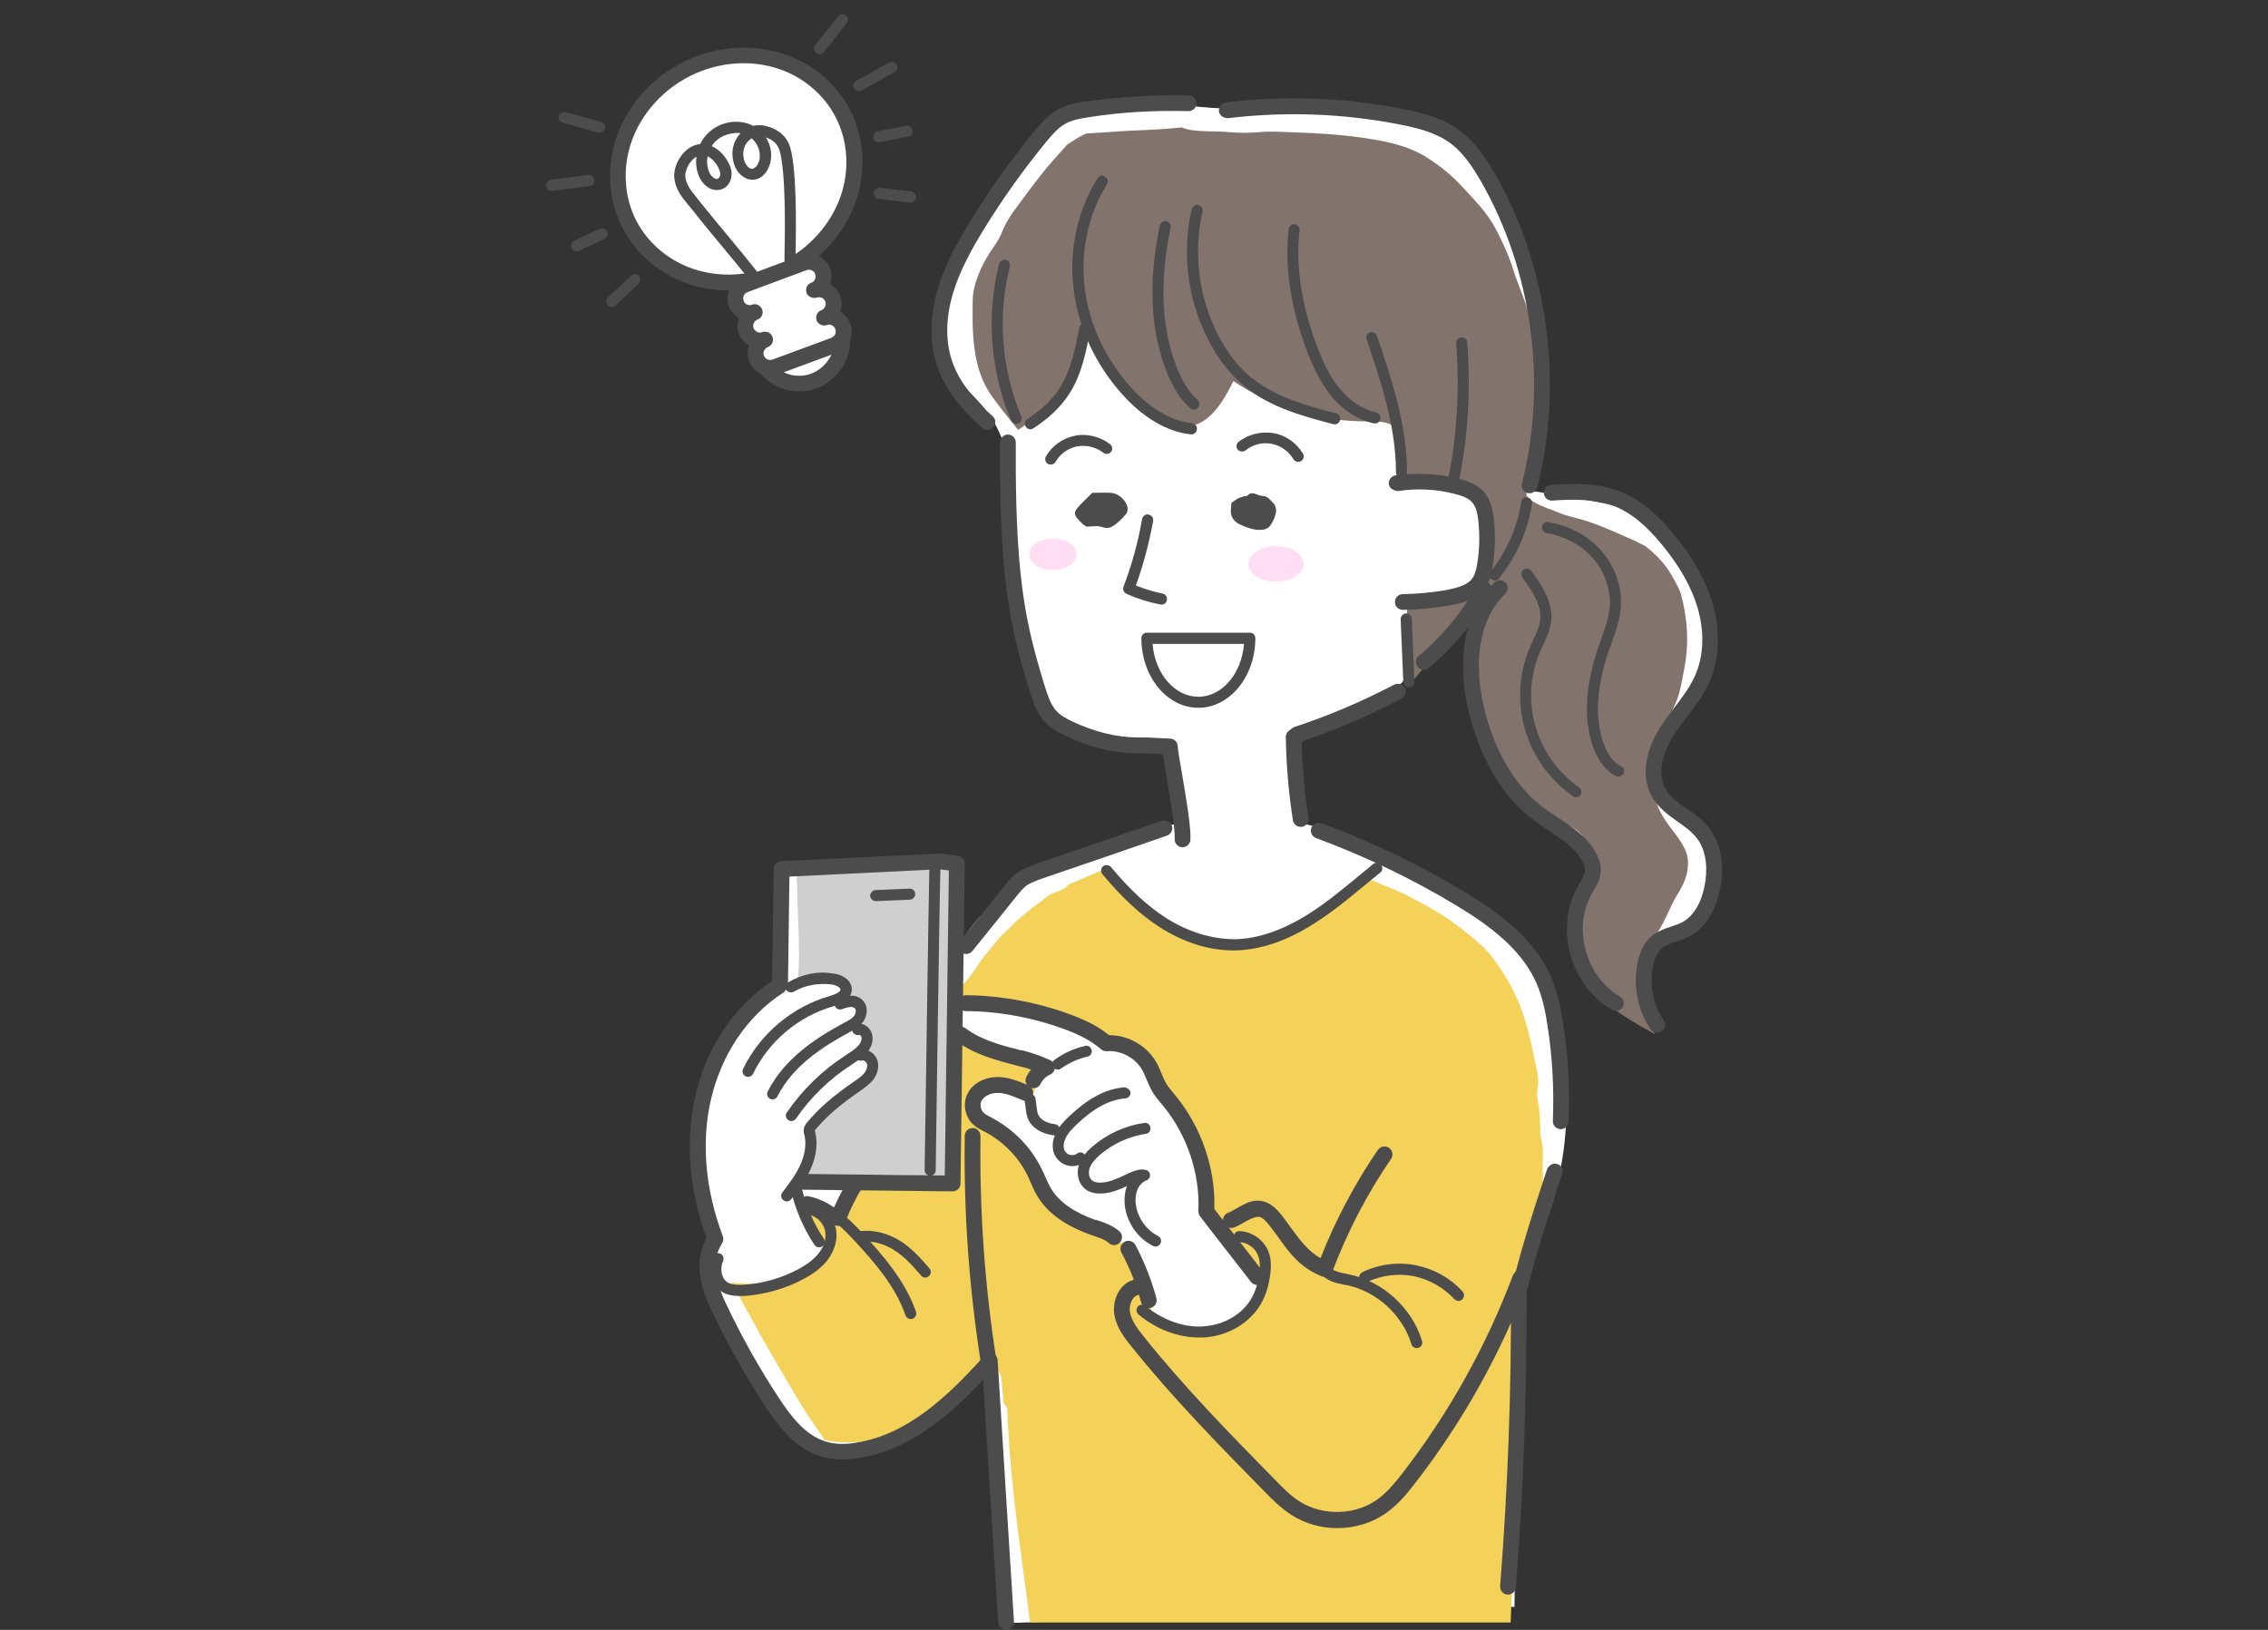 <?xml version="1.0" encoding="UTF-8"?><svg id="_レイヤー_1" xmlns="http://www.w3.org/2000/svg" width="160" height="115" viewBox="0 0 160 115"><rect x="0" y="0" width="160" height="115" fill="#333333" stroke="none"/><defs><style>.cls-1{fill:#ffdef3;}.cls-2{fill:#fff;}.cls-3{fill:#4c4c4c;}.cls-4{fill:#82746d;}.cls-5{fill:#f4d159;}.cls-6{fill:#cfcfcf;}</style></defs><path class="cls-2" d="M117.57,56.46c-.63-.54-1.31-1.22-1.23-2.04.04-.42.29-.8.53-1.15.82-1.21,1.64-2.43,2.46-3.64.5-.74,1.01-1.5,1.2-2.37.22-.98.02-2.01-.2-2.99-.72-3.17-1.98-6.6-4.89-8.04-1.04-.51-2.2-.72-3.34-.92-1.47-.26-2.93-.51-4.32-.71-.01-.13,0-.26.06-.38.51-2.2.49-4.47.47-6.73-.02-2.13-.04-4.28-.46-6.36-.26-1.28-.68-2.53-1.1-3.77-.58-1.7-1.2-3.41-2.12-4.95-.92-1.54-2.19-2.93-3.8-3.73-1.51-.75-3.24-.94-4.92-1.05-2.83-.19-5.67-.21-7.86-.02-2.29.19-4.57-.25-6.86-.38-2.29-.13-4.73.09-6.59,1.43-1.3.94-2.2,2.33-3.05,3.7-.91,1.45-1.82,2.89-2.74,4.33-.86,1.36-1.72,2.74-2.2,4.27-.48,1.53-.54,3.27.2,4.69.69,1.33,1.97,2.25,2.86,3.45,2.01,2.7,1.83,6.36,1.97,9.72.14,3.22.65,6.41,1.53,9.51.26.93.59,1.91,1.32,2.55.68.59,1.6.81,2.49,1,1.92.42,3.84.84,5.76,1.26.33,1.68.66,3.37.99,5.05-1.71-.14-3.39.41-5,.98-4.41,1.56-9.09,3.67-11.21,7.84,0-2.03,0-4.06.02-6.09l-1.34-.1-10.97.21s-.51,8.81-.74,8.72c-2.3,1.49-3.92,3.93-4.61,6.58-.71,2.72-.49,5.6-.2,8.4.21,2.03.45,4.08,1.04,6.03.64,2.12,1.69,4.09,2.73,6.04,1.24,2.33,2.75,4.89,5.31,5.55,2.82.72,5.57-1.18,7.86-2.97.99-.78,1.98-1.55,2.98-2.33l1.14,17.48s35.9-1.26,36.1-1.15c.14-7.51.28-15.01.05-22.72,3.57-5.65,4.58-12.85,2.71-19.27-.27-.94-.61-1.86-1.1-2.71-.48-.82-1.11-1.56-1.76-2.25-3.88-4.11-9-7.02-14.52-8.25-.2-.04-.41-.1-.53-.26-.09-.13-.1-.29-.1-.44-.08-1.87-.15-3.73-.23-5.6,0,0,7.76-3.49,7.59-3.8,1.77-2.12,3.65-4.13,5.73-6.01.31-.09.61-.19.92-.28-.09.13-.17.27-.27.4-1.85,2.5-2.28,5.92-1.38,8.9.9,2.98,3.04,5.51,5.68,7.17.96.6,2.07,1.2,2.41,2.28.35,1.08-.22,2.21-.51,3.31-.95,3.6,1.55,7.73,5.18,8.55-.63-1.46-.78-3.11-.43-4.66.09-.39.21-.78.45-1.09.43-.55,1.15-.76,1.79-1.05,1.27-.6,2.34-1.75,2.56-3.14.19-1.2-.25-2.42-.95-3.42-.7-.99-1.63-1.79-2.55-2.58Z"/><path class="cls-6" d="M56.19,61.95c.03.38.06.76.06,1.14,0,.79.05,1.58.08,2.38.04,1.24.08,2.53-.07,3.78.53-.13,1.07-.22,1.61-.3.48-.07,1-.13,1.41.12.41.25.53.97.1,1.18.41.07.78.32.99.67.14.22.21.47.28.72.08.28.17.56.25.84.27.9.53,1.85.29,2.75-.54,1.99-3.26,2.77-3.8,4.76-.07.26-.1.53-.14.79-.15.88-.51,1.71-.87,2.53,3.59-.37,7.25-.72,10.8-.02.08-3.8.16-7.6.24-11.4.02-1.06.04-2.13.07-3.19l.16-7.88c-3.77.19-7.56.36-11.45.47,0,.23,0,.45,0,.68Z"/><path class="cls-4" d="M116.83,56.5c-.12-.19-.22-.38-.29-.61-.18-.58-.11-1.19.07-1.78.07-.66.23-1.3.44-1.82.35-.88.71-1.71,1.11-2.57.37-.76.5-1.73.66-2.55.36-1.78.22-3.64-.27-5.38-.24-.53-.51-1.04-.82-1.52-.45-.69-1.01-1.22-1.64-1.73-.26-.14-.53-.26-.8-.4-.1-.04-.2-.09-.3-.13-1.11-.5-2.26-1.02-3.43-1.36-.53-.15-1.07-.25-1.57-.47-.44-.2-2.3-.75-2.3-1.31,0-.04,0-.09,0-.13,0-.1.03-.2.08-.29.27-1.36.71-2.71.82-4.1.12-1.4,0-2.86-.15-4.26-.13-1.26-.24-2.61-.56-3.83-.29-1.13-.8-2.17-1.14-3.28-.3-.98-.77-1.96-1.24-2.86-.59-1.13-1.48-2-2.33-2.93-.83-.91-1.7-1.58-2.74-2.22-.17-.1-.35-.19-.53-.27-.16-.07-.31-.14-.47-.21-.74-.29-1.53-.47-2.29-.61-2.36-.43-4.74-.51-7.13-.59-.25,0-.5,0-.75,0-.86.09-1.72.11-2.59.03-.72-.07-1.44-.03-2.16-.09-.32-.03-.67-.07-.97-.17-.05-.02-.1-.04-.15-.07-.76.07-1.51.14-2.27.17-.97.04-1.94.08-2.91.16-.52.04-1.05.06-1.58.1-.26.12-.52.25-.78.42-.19.12-.37.24-.56.36-.6.68-1.22,1.34-1.78,2.05-.67.85-1.34,1.75-1.98,2.63-.35.48-.63.96-.85,1.51-.21.55-.52.93-.84,1.42-.6.92-1.2,2.23-1.22,3.36-.03,2.19-.05,4.63,1.19,6.54.5.77,1.12,1.49,1.69,2.21.11.14.22.28.32.41.06-.04.13-.07.19-.12,2.39-1.62,4.11-4.2,4.7-7.02.24,1.25,1.9,3.47,3.88,5.37.87.83,1.93,1.65,3.13,1.55,1.6-.13,2.58-1.77,3.29-3.22,2.81,1.88,6.19,2.88,9.57,2.84.76-.01,1.71.03,2.04.71.15.31.13.67.1,1.01-.07.94-.15,1.88-.22,2.81,1.16-.24,2.34-.48,3.51-.31,1.17.17,2.34.83,2.78,1.93.76,1.89-.87,4.09-.2,6.02-1.66.77-3.6.9-5.35.36.06,2.04.12,4.07.18,6.11,1.65-2.1,3.44-4.1,5.36-5.95-1.21,2.9-.8,6.22.05,9.25.6,2.16,1.56,4.44,3.53,5.52,1.22.67,2.84.9,3.5,2.12.94,1.71-.75,3.62-1.18,5.53-.39,1.78.4,3.65,1.63,4.99,1.23,1.34,2.84,2.25,4.43,3.14-.49-1.36-.99-2.82-.65-4.22.06-.25.15-.49.25-.72-.02-.07-.04-.14-.05-.22-.1-.77.32-1.49.71-2.12.52-.82.83-1.75,1.33-2.57.48-.77.83-1.54.74-2.49-.09-.89-.85-1.72-1.36-2.42-.39-.54-.71-1.09-.89-1.71Z"/><path class="cls-5" d="M108.83,83.68c.04-.6,0-1.16,0-1.76,0-.31.03-.65,0-.96-.03-.34-.15-.63-.16-.97-.02-.64-.02-1.24-.11-1.87-.04-.29-.12-.6-.13-.9,0-.29.09-.56.09-.85,0-.61-.19-1.25-.31-1.85-.23-1.19-.53-2.41-.97-3.54-.5-1.26-1.16-2.38-1.98-3.46-.67-.89-1.72-1.64-2.6-2.32-.99-.76-2.12-1.34-3.21-1.93-.95-.52-2-.83-2.97-1.3-2.65,2.07-5.69,3.72-9.22,4.88-3.37.17-6.18-2.39-8.56-4.78-.23-.23-.46-.48-.65-.75-.19.06-.38.13-.57.19-.44.19-.87.38-1.29.56-.28.12-.56.24-.84.36-.01.02-.02.04-.03.05-.29.33-.73.41-1.12.57-.02,0-.05.02-.07.03-.32.22-.63.47-.91.68-.5.36-.97.77-1.45,1.16-.14.14-.29.28-.43.43-.25.25-.51.49-.77.74-.44.52-.87,1.05-1.28,1.58-.42.56-.74,1.16-1.23,1.67-.13.14-.31.19-.48.18,0,.34.02.69.04,1.02,1.71-.08,3.47-.16,5.07.44.78.29,1.61.74,2.38.43.77,1.63,2.93,1.89,4.49,2.8,1.58.92,2.58,2.56,3.4,4.2.93,1.88,1.71,3.83,2.31,5.83.18.59.35,1.2.62,1.76.27.56.64,1.07,1.01,1.58.41.56.81,1.12,1.21,1.68.28.39.57.8.65,1.27.2,1.15-.87,2.14-1.95,2.59-1.25.52-2.66.64-3.99.36-.5-.11-1.01-.29-1.34-.68-.61-.73-.36-1.82-.56-2.75-.28-1.31-1.45-2.24-2.65-2.85-1.2-.61-2.51-1.03-3.53-1.91-1.82-1.55-2.41-4.26-4.36-5.64-.41-.29-.87-.51-1.24-.86-.36-.35-.62-.87-.46-1.35.24-.73,1.22-.89,1.97-.71.75.18,1.49.57,2.25.42.27-.7.54-1.4.82-2.1-1.17-.25-2.35-.49-3.52-.74-1.09-.23-2.27-.52-2.95-1.4.34,3.48.26,7.01-.23,10.47-2.29-.4-4.64-.42-6.38,0-.75.95-1.3,2.05-1.6,3.22-.36-.96-1.47-1.58-2.47-1.38.68,1.1,1.29,2.24,1.84,3.41-1.89,1.53-4.43,2.22-6.83,1.85.16.28.33.56.49.84.76,1.35,1.47,2.73,2.26,4.07.81,1.38,1.6,2.78,2.45,4.14.44.7.94,1.37,1.39,2.07,1.68.37,3.54.12,5.14-.57,2.49-1.07,4.48-3.02,6.41-4.92,0,.16.02.32.02.49.36-.1.84.09.89.58.07.62.12,1.25.19,1.87.13.1.23.24.24.45.21,5.28.94,9.73,1.61,14.98h33.9s.73-19.3.81-19.44c-.52-2.43.08-4.96.88-7.31.26-.78.55-1.55.82-2.33-.02-.03-.04-.05-.06-.08-.27-.55-.25-1.09-.2-1.7Z"/><path class="cls-3" d="M102.9,33.76c-1.43-.35-2.96-.41-4.45-.22-.3.04-.52.33-.47.63.04.3.34.44.63.48,1.36-.21,2.74-.14,4.02.2.38.09.79.22,1.08.45.41.34.52.88.58,1.43.11,1.02.09,2.06-.08,3.07-.08.48-.19.86-.44,1.13-.39.41-1.14.59-1.83.72-1,.16-2,.26-2.98.27-.31,0-.56.25-.55.57,0,.3.25.54.56.54h0c1.04-.01,2.1-.11,3.16-.29.91-.15,1.85-.39,2.45-1.05.47-.51.63-1.12.72-1.72.18-1.11.21-2.23.09-3.36-.08-.7-.26-1.58-1-2.18-.45-.36-1.01-.53-1.5-.66Z"/><path class="cls-3" d="M83.08,52.62c-.02-.28-.25-.5-.54-.51-.4-.01-.68-.03-.93-.04-.34-.03-.64-.04-1.13-.04-.08,0-.16.01-.28,0-1.4,0-3.06-.41-4.57-1.13-.44-.21-.9-.46-1.22-.87-.33-.44-.53-1.05-.71-1.63-.84-2.73-1.39-4.91-1.7-7.91-.34-3.19-.35-6.81-.34-9.27,0-.3-.24-.56-.55-.56h0c-.3,0-.56.24-.56.56-.02,2.48,0,6.15.34,9.38.32,3.1.88,5.33,1.74,8.13.21.69.45,1.4.89,1.98.47.61,1.09.95,1.63,1.2,1.67.81,3.46,1.24,5.05,1.24h.07c.6-.01.91.02,1.27.04.15.01.3.02.49.02.06.4.15.95.26,1.59.26,1.53.62,3.64.58,4.39-.02.3.21.57.52.59h.03c.29,0,.54-.23.56-.52.05-.87-.29-2.87-.59-4.65-.15-.85-.29-1.65-.31-1.97Z"/><path class="cls-3" d="M99.21,43.28h-.02c-.21.01-.38.2-.38.4.06,1.48.13,2.97.19,4.45.01.21.19.37.39.37h.02c.22-.01.38-.2.38-.41-.07-1.48-.13-2.95-.19-4.43-.01-.22-.18-.38-.39-.38Z"/><path class="cls-3" d="M76.59,7.15c-.72.12-1.36.24-1.96.58-.67.37-1.18.94-1.67,1.54-1.64,2-3.17,4.15-4.53,6.37-.85,1.38-1.79,3.04-2.31,4.87-.39,1.39-.69,3.47.06,5.51.68,1.85,2.1,3.27,3.11,4.18.1.1.24.14.37.14.15,0,.3-.07.41-.19.21-.23.19-.58-.04-.78-.92-.83-2.22-2.12-2.81-3.74-.65-1.75-.38-3.58-.03-4.81.49-1.7,1.38-3.27,2.18-4.58,1.34-2.19,2.84-4.29,4.45-6.25.44-.53.84-.99,1.34-1.26.45-.25.99-.36,1.59-.45,2.3-.37,4.65-.5,7.08-.44h.02c.3,0,.55-.24.56-.53.01-.32-.23-.57-.54-.58-2.4-.04-4.9.08-7.28.44Z"/><path class="cls-3" d="M103.08,9.28c-1.19-.93-2.61-1.27-3.97-1.56-4.18-.85-8.44-1.01-12.63-.49-.3.04-.52.32-.49.62.04.3.33.48.62.49,4.09-.49,8.22-.34,12.27.47,1.22.25,2.5.57,3.51,1.35.88.67,1.53,1.68,2.05,2.57,3.64,6.29,4.74,14.28,2.93,21.37-.08.3.1.61.4.69.04.01.09.01.14.01.25,0,.47-.16.54-.41,1.88-7.37.75-15.68-3.04-22.22-.58-.98-1.3-2.1-2.33-2.88Z"/><path class="cls-3" d="M104.2,41.3c-1.04,1.88-2.46,3.6-4.11,4.98-.24.2-.27.54-.08.78.11.13.27.2.43.2.13,0,.25-.04.35-.13,1.76-1.45,3.27-3.28,4.38-5.28.15-.27.05-.61-.22-.76-.28-.13-.61-.05-.76.22Z"/><path class="cls-3" d="M91.29,51.31c-.18.07-.32.22-.36.4-.05.21.03.47.2.61.1.09.27.13.42.13.09,0,.18-.02.25-.05.07-.03.14-.08.18-.14,2.35-.79,4.66-1.8,6.9-2.97.27-.14.38-.48.23-.75-.15-.26-.47-.37-.76-.23-2.29,1.2-4.67,2.21-7.08,3Z"/><path class="cls-3" d="M91.26,51.44h-.01c-.3,0-.55.26-.54.57.03,1.97.2,3.94.5,5.86.04.27.28.47.55.47h.09c.3-.05.51-.34.46-.64-.29-1.87-.46-3.79-.49-5.7,0-.3-.25-.54-.56-.54Z"/><path class="cls-3" d="M118.99,57.06c-.6-.42-1.17-.83-1.49-1.39-.78-1.38.19-3.15.5-3.66.3-.5.66-.96,1.01-1.43.56-.72,1.12-1.47,1.52-2.33.77-1.67.88-3.69.28-5.68-.47-1.62-1.37-3.21-2.74-4.89-.77-.93-1.98-2.25-3.62-2.94-1.62-.68-3.45-.64-5.02-.53-.31.02-.54.28-.52.59.02.29.26.52.56.52h.03c1.52-.11,3.12-.13,4.53.45,1.07.46,2.08,1.28,3.19,2.63,1.28,1.55,2.11,3.02,2.54,4.49.51,1.74.44,3.47-.23,4.89-.35.76-.86,1.43-1.4,2.13-.37.49-.75.99-1.07,1.51-1.06,1.71-1.26,3.51-.52,4.79.44.78,1.14,1.28,1.81,1.76.51.36,1,.71,1.34,1.15.82,1.03.72,2.48.59,3.24-.13.76-.51,2.11-1.6,2.71-.24.12-.5.22-.77.3-.49.16-1.05.36-1.5.78-.4.38-.67.9-.84,1.6-.41,1.64-.08,3.46.87,4.87.11.15.28.24.46.24.11,0,.22-.03.32-.1.25-.17.32-.51.15-.77-.78-1.14-1.05-2.63-.72-3.97.12-.48.29-.83.53-1.06.27-.25.67-.39,1.1-.53.32-.11.64-.23.93-.38,1.51-.83,2.01-2.55,2.17-3.49.28-1.64,0-3.11-.81-4.13-.44-.58-1.02-.99-1.57-1.38Z"/><path class="cls-3" d="M112.28,63.07l.13-.21c.23-.4.5-.85.52-1.39.02-.37-.07-.76-.29-1.19-.6-1.2-1.69-1.92-2.75-2.61-.38-.24-.75-.49-1.1-.76-2.34-1.79-3.48-4.6-4.02-6.66-.92-3.53-.39-6.64,1.42-8.35.22-.21.23-.56.03-.78-.22-.23-.56-.25-.79-.02-2.11,1.98-2.77,5.52-1.74,9.44.59,2.22,1.83,5.29,4.42,7.27.37.28.77.54,1.16.81.98.64,1.9,1.25,2.37,2.18.13.25.18.45.17.63-.02.27-.19.57-.37.88l-.13.23c-1.66,2.95-.53,7.02,2.41,8.71.09.05.19.08.28.08.19,0,.38-.1.48-.27.15-.27.06-.61-.21-.76-2.39-1.37-3.34-4.81-1.99-7.21Z"/><path class="cls-3" d="M79.75,27.29c-1.76-1.95-2.9-4.4-3.22-6.91-.33-2.6.22-5.23,1.56-7.38.11-.19.06-.42-.13-.53-.19-.14-.43-.08-.54.12-1.44,2.31-2.03,5.11-1.67,7.9.34,2.66,1.55,5.26,3.42,7.33,1.03,1.16,2.72,2.59,4.84,2.83h.04c.2,0,.36-.15.39-.35.03-.22-.13-.4-.34-.44-1.88-.2-3.41-1.5-4.35-2.57Z"/><path class="cls-3" d="M83.08,26.07c-1.14-2.75-1.31-6.12-.5-10,.04-.21-.09-.41-.3-.46-.19-.07-.41.1-.46.3-.84,4.04-.66,7.55.54,10.46.45,1.09.96,1.85,1.6,2.43.08.07.17.1.26.1.11,0,.21-.04.29-.13.14-.16.13-.41-.03-.56-.55-.49-1-1.16-1.4-2.14Z"/><path class="cls-3" d="M88.33,26.7c-.96-.78-1.79-1.85-2.45-3.16-1.32-2.61-1.7-5.75-1.05-8.6.05-.21-.08-.42-.29-.47-.2-.05-.41.08-.47.29-.7,3.07-.3,6.31,1.12,9.12.71,1.42,1.61,2.56,2.66,3.42,1.81,1.47,4.14,2.08,6.21,2.63.03,0,.07.01.1.01.17,0,.33-.12.38-.29.05-.21-.07-.42-.28-.48-1.98-.52-4.23-1.12-5.91-2.48Z"/><path class="cls-3" d="M94.5,27.41c-.74-.9-1.22-2.01-1.55-2.87-1.13-2.96-1.56-5.75-1.27-8.28.03-.22-.13-.4-.34-.44-.21-.03-.41.14-.43.35-.3,2.66.14,5.57,1.31,8.65.35.91.87,2.1,1.67,3.09.84,1.03,1.92,1.73,3.03,1.96.02.01.05.01.08.01.18,0,.34-.13.38-.32.04-.21-.09-.41-.3-.46-.93-.2-1.85-.79-2.57-1.7Z"/><path class="cls-3" d="M95.74,61.9c-1.09.89-2.21,1.82-3.41,2.58-1.82,1.15-3.58,1.76-5.23,1.79-1.59-.01-3.28-.5-4.87-1.52-1.29-.84-2.52-1.97-3.86-3.58-.15-.16-.4-.17-.55-.05-.16.14-.19.39-.05.56,1.39,1.67,2.67,2.85,4.03,3.73,1.7,1.09,3.49,1.65,5.21,1.65h.09c1.8-.03,3.7-.67,5.64-1.92,1.24-.78,2.37-1.72,3.48-2.63.38-.32.77-.63,1.15-.94.17-.13.2-.38.06-.54-.14-.19-.39-.2-.55-.07-.39.32-.77.63-1.16.95Z"/><path class="cls-3" d="M65.56,61.41c-.05,1.77-.32,20.97-.33,21.15,0,.22.17.4.39.4h0c.21,0,.39-.17.39-.38,0-.2.27-19.38.33-21.15,0-.23-.17-.45-.39-.4-.21,0-.38.17-.39.38Z"/><path class="cls-3" d="M64.16,62.7l-2.39.1c-.21.01-.38.2-.38.4.01.22.19.38.39.38h.02l2.39-.1c.21-.01.38-.2.38-.4-.01-.22-.19-.38-.39-.38h-.02Z"/><path class="cls-3" d="M77.32,86.09c-1.52-.53-2.57-1.26-3.15-2.19-.17-.28-.3-.6-.44-.89-.08-.19-.16-.37-.25-.54-.75-1.54-1.99-2.81-3.6-3.65-.19-.1-.36-.19-.48-.3-.2-.18-.28-.51-.19-.77.15-.41.7-.64,1.16-.64.56,0,1.11.24,1.7.49l.09.03c.29.16.57-.03.69-.32s-.05-.62-.34-.75c-.63-.26-1.35-.57-2.13-.57-.85,0-1.87.42-2.21,1.38-.24.68-.04,1.48.48,1.97.23.21.48.35.82.51,1.3.69,2.37,1.77,3.02,3.09.08.17.16.34.23.51.15.35.3.7.51,1.02.71,1.15,1.97,2.05,3.85,2.7.44.15.86.28,1.15.54.1.1.24.14.37.14.15,0,.3-.07.41-.19.21-.23.19-.58-.04-.78-.46-.41-1.03-.61-1.64-.81Z"/><path class="cls-3" d="M79.34,87.62c-.27.14-.38.48-.23.75.6,1.12,1.07,2.31,1.39,3.52.07.25.29.41.54.41.05,0,.1,0,.15-.02.29-.08.47-.38.39-.68-.35-1.3-.85-2.56-1.48-3.76-.15-.27-.48-.37-.76-.23Z"/><path class="cls-3" d="M106.76,89.91c-1.89,5.03-4.5,9.72-7.77,13.97-.52.67-1.08,1.37-1.77,1.88-1.57,1.16-3.89,1.22-5.52.19-.65-.41-1.21-.98-1.82-1.61-3.14-3.2-6.38-6.51-9.21-10.06-.43-.53-.86-1.11-.96-1.72-.07-.48.16-1.09.58-1.19.3-.08.48-.37.41-.67-.08-.29-.41-.51-.67-.41-1.07.25-1.57,1.47-1.42,2.45.14.88.66,1.59,1.19,2.24,2.87,3.59,6.13,6.92,9.37,10.22.56.57,1.19,1.21,1.94,1.69.97.62,2.1.93,3.22.93,1.27,0,2.54-.38,3.57-1.15.8-.59,1.42-1.36,1.99-2.1,3.34-4.32,6.01-9.12,7.94-14.25.11-.28-.04-.61-.33-.72-.27-.09-.6.03-.72.33Z"/><path class="cls-3" d="M97.21,81.12c-1.62,2.38-2.99,4.95-4.05,7.65-.91-.51-1.49-1.32-2.1-2.16-.22-.3-.44-.61-.67-.9-.33-.4-.74-.84-1.34-.96-.69-.15-1.27.2-1.78.49-.21.12-.41.25-.63.33-.29.11-.44.42-.33.71.1.29.42.42.71.34.28-.1.54-.25.81-.41.39-.23.72-.36.99-.36.26.05.5.32.7.57.22.27.43.57.64.85.77,1.09,1.57,2.2,3.11,2.79.06.02.13.03.2.03.08,0,.16-.01.23-.04.14-.07.24-.17.29-.32,1.06-2.81,2.45-5.5,4.15-7.97.17-.26.1-.6-.15-.77-.26-.19-.6-.1-.78.14Z"/><path class="cls-3" d="M85.67,85.28c.08-2.84-.91-5.73-2.72-7.95l-.2-.24c-.16-.2-.33-.39-.47-.63-.14-.23-.24-.48-.35-.74-.11-.27-.23-.56-.39-.82-.66-1.13-1.95-1.86-3.27-1.86h-.03c-.81-.65-1.62-1.02-2.26-1.28-2.49-.99-5.21-1.52-7.85-1.54-.3,0-.56.25-.56.56,0,.3.24.56.56.56,2.5.01,5.07.52,7.44,1.46.6.25,1.38.61,2.12,1.24.1.09.23.13.36.13.06.02.15-.01.21-.01.92,0,1.85.52,2.31,1.32.13.22.22.45.32.69.13.3.26.61.42.88.16.27.37.52.57.77l.19.22c1.69,2.07,2.59,4.77,2.47,7.4,0,.12.03.25.1.35.21.29,1.1,1.43,1.94,2.51.75.96,1.47,1.88,1.66,2.13.11.15.28.23.45.23.11,0,.23-.03.33-.11.24-.19.3-.53.11-.77-.19-.26-.91-1.2-1.67-2.17-.73-.94-1.49-1.91-1.81-2.33Z"/><path class="cls-3" d="M68.63,79.59h-.01c-.3,0-.56.24-.56.54-.08,5.35.3,10.74,1.14,16.05.04.27.28.47.55.47h.09c.3-.05.51-.34.46-.64-.83-5.24-1.2-10.57-1.13-15.85,0-.3-.24-.57-.54-.57Z"/><path class="cls-3" d="M72.03,74.11c-1.3-.33-2.78-.71-3.9-1.55-.25-.2-.6-.13-.78.11-.19.25-.13.6.11.78,1.3.97,2.88,1.37,4.29,1.74.32.08.63.15.99.28-.14.15-.25.34-.34.52-.13.28-.01.61.27.74.08.04.16.05.24.05.21,0,.41-.12.51-.32.13-.28.38-.52.66-.64.2-.09.34-.28.34-.5,0-.23-.13-.42-.33-.52-.93-.41-1.49-.57-2.06-.71Z"/><path class="cls-3" d="M76.54,73.8c-.75.17-1.49.5-2.14.97-.18.12-.22.37-.09.54.08.11.2.16.32.16.08,0,.16-.02.22-.08.57-.4,1.21-.69,1.87-.84.21-.04.34-.26.29-.47-.04-.18-.2-.3-.38-.3-.03,0-.06,0-.09.01Z"/><path class="cls-3" d="M73.25,78.67c-.08-.17-.1-.39-.13-.62-.02-.19-.04-.38-.08-.57-.05-.21-.29-.36-.47-.28-.21.05-.34.26-.29.48.04.14.05.29.07.45.03.27.06.59.2.87.28.6.93.99,1.79,1.11h.05c.2,0,.36-.14.39-.34.03-.22-.13-.41-.34-.45-.28-.03-.95-.16-1.18-.65Z"/><path class="cls-3" d="M75.42,78.77c-.51.48-1.04,1.08-1.14,1.85-.03.25-.01.49.06.71.14.41.47.74.89.88.13.04.27.07.41.07.29,0,.58-.09.81-.26.17-.13.21-.37.08-.54-.13-.19-.37-.23-.55-.09-.14.12-.33.13-.52.09-.18-.05-.33-.21-.39-.38-.03-.11-.04-.24-.03-.37.07-.52.48-.98.9-1.38,1.23-1.18,2.36-1.77,3.45-1.85.21-.02.38-.21.36-.41-.02-.22-.24-.35-.42-.37-1.28.09-2.56.76-3.93,2.07Z"/><path class="cls-3" d="M80.11,84.88c-.02-.38.03-.72.15-.98.13-.29.36-.52.62-.62.16-.05.27-.23.25-.4-.02-.17-.15-.32-.33-.34-.48-.11-1,.16-1.51.4-.52.24-1.05.48-1.59.5-.12.01-.45.01-.65-.15-.26-.21-.27-.6-.18-.86.1-.3.34-.61.73-.95.91-.78,2.06-1.31,3.23-1.48.22-.02.36-.23.33-.44-.03-.2-.2-.34-.39-.34-.02,0-.04,0-.05.01-1.32.19-2.61.77-3.63,1.65-.32.27-.77.7-.97,1.28-.21.64-.04,1.34.42,1.72.27.22.63.33,1.04.33h.16c.64-.03,1.23-.28,1.76-.52-.14.36-.19.78-.16,1.23.09,1.25.88,2.43,2.01,2.99.05.03.11.04.17.04.14,0,.28-.08.35-.22.1-.19.02-.42-.17-.52-.88-.45-1.5-1.37-1.58-2.35Z"/><path class="cls-3" d="M87.44,86.86h-.01c-.21,0-.38.17-.39.38,0,.22.16.39.38.4.57.01,1.13.41,1.33.94.14.35.16.78.07,1.37-.09.61-.24,1.12-.47,1.54-.63,1.21-2,2.02-3.5,2.1-.08.01-.15.01-.23.01-1.3,0-2.67-.52-3.81-1.46-.17-.13-.42-.1-.54.05-.14.17-.11.41.05.56,1.28,1.06,2.8,1.62,4.29,1.62h.28c1.76-.09,3.39-1.08,4.14-2.51.27-.5.45-1.09.56-1.79.07-.47.14-1.14-.11-1.77-.32-.82-1.15-1.4-2.04-1.44Z"/><path class="cls-3" d="M95.19,89.92l-.14-.03c-.51-.1-1.05-.2-1.26-.54-.11-.19-.37-.23-.53-.13-.19.12-.24.36-.13.54.39.64,1.16.78,1.77.9l.13.02c2.1.44,3.92,2.11,4.54,4.16.05.17.21.28.38.28.04,0,.08-.01.11-.02.2-.05.32-.27.26-.48-.7-2.32-2.75-4.21-5.13-4.7Z"/><path class="cls-3" d="M96.11,89.77c-.2.09-.28.33-.19.52.1.19.33.29.52.17,1.02-.48,2.18-.64,3.28-.42,1.11.23,2.13.81,2.88,1.62.08.09.19.13.29.13.09,0,.19-.03.26-.1.16-.15.17-.39.03-.56-.85-.95-2.02-1.6-3.3-1.86-1.27-.25-2.6-.07-3.77.49Z"/><path class="cls-3" d="M58.8,68.7c-1.1-.22-2.24.05-3.2.61-.19.11-.25.35-.14.53.1.16.34.23.53.14.79-.48,1.76-.63,2.68-.52.33.05.63.22.62.36,0,.15-.25.3-.72.45-2.66.74-4.95,2.67-6.15,5.15-.09.2-.01.44.19.52.05.03.11.04.17.04.15,0,.28-.09.35-.22,1.1-2.29,3.21-4.06,5.66-4.76.35-.1,1.27-.37,1.3-1.18,0-.65-.64-1.05-1.28-1.13Z"/><path class="cls-3" d="M59.12,70.48c-.2.08-.3.29-.22.5.08.2.3.3.51.22.33-.13.75-.24.91-.04.1.11.05.36-.05.5-.16.21-.43.36-.75.52-1.87,1.01-4.17,2.47-5.36,4.83-.1.2-.02.42.17.52.05.03.11.04.17.04.14,0,.28-.08.35-.22,1.09-2.17,3.26-3.54,5.06-4.51.33-.17.7-.38.97-.73.3-.41.4-1.06.02-1.48-.36-.44-.95-.49-1.79-.16Z"/><path class="cls-3" d="M60.35,72.26c-.21.05-.28.28-.22.49.06.22.34.34.53.27.05.03.1.1.11.16.05.21-.1.45-.16.53-.22.27-.53.47-.87.69l-.11.08c-1.61,1.03-3.03,2.42-4.12,4.01-.13.17-.08.41.1.54.07.04.14.07.22.07.13,0,.24-.07.32-.17,1.03-1.5,2.37-2.81,3.9-3.79l.11-.08c.37-.24.76-.48,1.06-.86.29-.39.4-.82.31-1.2-.07-.27-.24-.51-.48-.65-.22-.14-.48-.16-.7-.09Z"/><path class="cls-3" d="M60.56,74.09c-.2.08-.31.29-.24.5.07.21.29.27.5.24.07-.03.11.01.15.02.09.04.16.13.19.21.07.23-.05.49-.19.66-.17.22-.43.39-.75.61-1.45,1-2.45,1.87-3.25,2.83-.09.1-.19.23-.25.42-.05.22,0,.44.04.54.17.79-.07,1.57-.31,2.09-.32.7-.8,1.33-1.26,1.93-.13.17-.1.41.07.54.07.05.16.09.24.09.11,0,.23-.05.31-.15.47-.61,1-1.31,1.35-2.08.29-.62.59-1.58.36-2.6-.01-.04-.04-.15-.04-.16s.02-.04.08-.12c.75-.89,1.71-1.72,3.15-2.71.31-.22.63-.44.87-.74.33-.42.46-.94.32-1.38-.09-.28-.3-.54-.58-.67-.24-.13-.52-.14-.76-.07Z"/><path class="cls-3" d="M56.07,83.44c-.21.04-.34.26-.29.47.32,1.4.88,2.72,1.68,3.93.08.11.2.17.33.17.08,0,.15-.02.21-.07.19-.12.23-.36.11-.54-.73-1.11-1.28-2.37-1.57-3.67-.05-.22-.24-.38-.47-.29Z"/><path class="cls-3" d="M56.77,84.89c-.22-.01-.46.16-.46.4.01.22.19.38.39.38.02.01.04,0,.06,0,.67,0,1.31.51,1.45,1.18.1.49-.06,1.07-.44,1.56-.32.41-.77.77-1.43,1.13-1.17.63-2.51,1.02-3.87,1.11-.45.03-.83,0-1.14-.17-.47-.29-.54-1.02-.32-1.51.09-.2,0-.42-.19-.52-.2-.08-.43.01-.52.2-.42.9-.14,2.02.62,2.49.39.25.84.3,1.28.3h.31c1.48-.11,2.93-.52,4.2-1.21.76-.41,1.3-.84,1.68-1.34.51-.67.72-1.48.58-2.19-.21-1.02-1.16-1.81-2.2-1.81Z"/><path class="cls-3" d="M57.02,84.4c-.23-.05-.42.1-.46.3-.04.22.1.41.3.46,1.33.26,2.38,1.27,3.42,2.38,1.44,1.56,2.9,3.23,3.6,5.27.06.16.21.26.37.26.04,0,.09-.01.13-.02.2-.08.31-.29.24-.5-.76-2.18-2.35-4-3.77-5.54-1.09-1.15-2.29-2.32-3.84-2.61Z"/><path class="cls-3" d="M60.74,86.85c-.22.02-.38.21-.36.42.01.21.19.36.39.36h.03c.62-.1,1.28.07,1.86.34.91.44,1.62,1.21,2.32,2.03.08.1.19.14.29.14.09,0,.18-.03.26-.1.16-.14.18-.38.04-.54-.76-.89-1.52-1.73-2.57-2.22-.7-.33-1.48-.5-2.26-.42Z"/><path class="cls-3" d="M59.86,83.21c-.48.81-.9,1.65-1.24,2.53-.11.29.03.61.32.73.07.02.14.03.2.03.22,0,.44-.13.52-.35.32-.82.71-1.61,1.16-2.35.16-.27.07-.61-.19-.77-.26-.14-.59-.07-.77.19Z"/><path class="cls-3" d="M96.65,23.45c-.21.07-.32.29-.24.5.97,2.86,2.07,6.11,2.07,9.36,0,.22.17.39.39.39s.39-.17.39-.39c0-3.37-1.13-6.69-2.12-9.62-.07-.2-.3-.29-.5-.24Z"/><path class="cls-3" d="M103.08,23.81c-.21.02-.38.21-.35.42.24,3.16.07,6.34-.54,9.44-.04.22.09.41.3.46.03.01.05.01.08.01.19,0,.35-.13.38-.32.63-3.18.81-6.42.56-9.66-.01-.22-.2-.4-.42-.36Z"/><path class="cls-3" d="M76.52,22.81c-.19,0-.35.13-.38.32-.27,1.39-.57,2.96-1.36,4.22-.53.83-1.31,1.58-2.31,2.22-.18.11-.23.36-.11.53.07.12.2.19.33.19.07,0,.15-.02.21-.07,1.09-.7,1.95-1.52,2.55-2.46.88-1.38,1.19-3.03,1.46-4.49.04-.22-.1-.41-.31-.46-.02-.01-.05-.01-.07-.01Z"/><path class="cls-3" d="M71.24,18.8c.05-.21-.07-.42-.28-.48-.21-.01-.42.08-.47.28-.93,3.66-.63,7.59.84,11.07.06.15.21.24.36.24.05,0,.1-.01.15-.03.2-.09.29-.32.21-.51-1.4-3.32-1.69-7.08-.81-10.57Z"/><path class="cls-3" d="M107.32,35.42c-.28,1.8-1.03,3.49-2.17,4.91-.14.16-.11.41.06.54.07.05.16.09.24.09.11,0,.23-.05.3-.15,1.22-1.51,2.02-3.33,2.33-5.26.03-.22-.11-.41-.33-.45-.21-.1-.41.11-.45.32Z"/><path class="cls-3" d="M113.1,52.38c-.6-1.77-.47-3.94.4-6.46l.18-.51c.29-.81.59-1.63.66-2.53.12-1.44-.39-2.9-1.38-4.03-.95-1.07-2.27-1.77-3.73-2.01-.24-.09-.41.11-.45.32-.03.22.11.41.32.45,1.28.22,2.45.84,3.27,1.77.84.95,1.28,2.24,1.19,3.44-.07.79-.35,1.57-.62,2.33l-.18.51c-.92,2.69-1.06,5.03-.4,6.98.36,1.03.93,1.77,1.65,2.12.05.03.11.04.17.04.14,0,.28-.09.35-.22.1-.2.02-.44-.18-.52-.67-.33-1.05-1.1-1.25-1.69Z"/><path class="cls-3" d="M108.31,51.2c-.5-1.75-.36-3.64.37-5.31.06-.14.13-.28.2-.42.24-.51.48-1.05.55-1.64.15-1.4-.75-2.65-1.41-3.55-.13-.19-.38-.23-.54-.09-.17.13-.21.37-.09.54.73,1,1.38,1.99,1.27,3-.05.47-.26.93-.48,1.39-.07.15-.14.3-.21.46-.81,1.84-.95,3.91-.4,5.83.54,1.93,1.74,3.61,3.38,4.76.07.05.15.08.22.08.13,0,.24-.05.32-.16.12-.19.08-.42-.1-.54-1.49-1.05-2.59-2.59-3.08-4.34Z"/><path class="cls-3" d="M73.02,60.99c-.45.16-.91.34-1.35.66-.34.26-.59.58-.83.88-1.04,1.3-2.08,2.59-3.12,3.88-.19.24-.15.59.09.78.1.08.22.12.35.12.16,0,.32-.07.44-.21,1.04-1.28,2.08-2.58,3.12-3.88.21-.26.42-.51.65-.7.29-.22.65-.35,1.14-.53,2.94-1,5.88-2.01,8.81-3.03.29-.1.45-.41.35-.71-.1-.28-.42-.42-.71-.34-2.93,1.01-5.87,2.02-8.93,3.06Z"/><path class="cls-3" d="M109.41,68.91c-1.21-2.78-3.8-4.6-6.17-6.03-3.15-1.89-6.52-3.51-10.01-4.8-.3-.1-.62.04-.72.33-.11.29.04.61.33.72,3.43,1.27,6.73,2.85,9.82,4.71,2.23,1.34,4.64,3.04,5.73,5.52.43.97.64,2.06.78,2.99.35,2.23.47,4.5.38,6.74-.02.3.22.57.53.58h.02c.3,0,.54-.23.56-.53.1-2.31-.03-4.65-.39-6.96-.15-1-.38-2.18-.85-3.27Z"/><path class="cls-3" d="M109.13,82.53c-.88,2.68-1.8,5.45-2.54,8.57.04,6.95-.22,13.95-.76,20.81-.03.3.21.58.51.6h.04c.29,0,.53-.22.56-.51.54-6.9.79-13.93.74-20.77.72-2.94,1.63-5.69,2.5-8.35l.04-.11c.1-.29-.08-.56-.37-.64-.27-.12-.63.12-.72.4Z"/><path class="cls-3" d="M70.03,95.52c-.2-.07-.45-.01-.6.15-2.55,2.84-5.41,5.55-8.99,6.11-.87.16-1.61.12-2.25-.09-1.45-.47-2.45-1.85-3.28-3.11-1.39-2.12-2.63-4.34-3.7-6.61-.59-1.25-1.15-2.86-.27-4.25.1-.15.11-.34.05-.5-1.21-3.22-1.52-6.49-.88-9.44.7-3.26,2.56-6.07,5.12-7.72.06-.03.11-.09.15-.14l.11-.15c.07-.1.1-.21.1-.32l.1-7.6,10.59-.52.66.09-.29,21.52-10.05-.11h0c-.3,0-.56.24-.56.54,0,.32.24.57.55.57l10.61.12h0c.3,0,.56-.24.56-.54l.3-22.57c0-.28-.2-.52-.48-.57l-1.26-.16-11.21.54c-.29.01-.53.25-.53.54l-.11,7.91c-2.73,1.81-4.71,4.83-5.46,8.32-.66,3.08-.38,6.47.83,9.82-.99,1.81-.29,3.76.34,5.08,1.09,2.31,2.36,4.57,3.77,6.74,1,1.52,2.17,3.02,3.89,3.57.81.25,1.7.3,2.75.13,3.5-.54,6.29-2.88,8.76-5.51.35,5.7.71,11.4,1.07,17.09.02.29.26.52.56.52h.03c.31-.02.54-.28.52-.59-.39-6.13-.77-12.26-1.15-18.4-.01-.23-.16-.42-.37-.49Z"/><path class="cls-1" d="M74.28,37.99c-.92,0-1.67.5-1.67,1.11s.75,1.12,1.67,1.12,1.67-.5,1.67-1.12-.75-1.11-1.67-1.11Z"/><path class="cls-1" d="M90.02,38.54c-1.08,0-1.95.56-1.95,1.25s.87,1.25,1.95,1.25,1.95-.56,1.95-1.25-.87-1.25-1.95-1.25Z"/><path class="cls-2" d="M45.79,6.88c-3.12,3.44-2.89,8.49.5,11.27,3.39,2.79,8.67,2.26,11.78-1.18,3.12-3.44,2.89-8.49-.5-11.27-3.39-2.79-8.67-2.26-11.78,1.18Z"/><path class="cls-3" d="M45.38,6.51c-1.67,1.84-2.5,4.16-2.32,6.51.16,2.19,1.19,4.17,2.88,5.56,1.57,1.28,3.51,1.91,5.48,1.91,2.58,0,5.2-1.07,7.08-3.15,1.67-1.84,2.5-4.16,2.32-6.52-.16-2.19-1.19-4.17-2.88-5.56-3.61-2.95-9.24-2.41-12.55,1.25ZM57.65,16.6c-2.91,3.21-7.87,3.71-11.02,1.11-1.46-1.2-2.34-2.88-2.47-4.77-.15-2.06.57-4.07,2.04-5.69,1.66-1.83,3.98-2.79,6.26-2.79,1.71,0,3.4.54,4.76,1.67,1.46,1.2,2.33,2.9,2.47,4.78.15,2.06-.57,4.07-2.04,5.69Z"/><path class="cls-2" d="M53.64,9.22c-.19-.02-.3.19-.48.25.63.5,1.01,1.32.73,2.09-.11.31-.34.62-.67.7-.52.13-.97-.36-1.1-.85-.14-.49-.1-1.04.18-1.48.18-.29.54-.34.86-.46-.1-.08-.14-.23-.27-.29-.86-.42-2.02-.19-2.71.5-.26.26-.38.61-.5.95.55.09,1.04.47,1.3.96.12.22.22.46.21.72,0,.25-.14.52-.38.64-.46.22-.96-.19-1.15-.63-.23-.53-.17-1.12.02-1.68-.1-.02-.18-.1-.29-.09-.83.08-1.53,1.16-1.45,1.96.08.79.59,1.3,1.08,1.93,1.32,1.68,2.79,3.35,4.11,5.02l2.58-1.04c-.03-.18.2-5.91-.36-7.91-.27-.96-1.21-1.25-1.72-1.29Z"/><path class="cls-2" d="M52.13,11.41c.14.49.58.98,1.1.85.33-.08.56-.39.67-.7.28-.77-.1-1.59-.73-2.09-.32.12-.68.17-.86.46-.28.44-.31,1-.18,1.48Z"/><path class="cls-2" d="M49.68,12.32c.19.44.69.86,1.15.63.24-.12.37-.39.38-.64,0-.25-.09-.5-.21-.72-.27-.49-.75-.87-1.3-.96-.19.56-.25,1.15-.02,1.68Z"/><path class="cls-3" d="M53.68,8.83c-.19.01-.36,0-.54.05-.02-.01-.04-.02-.06-.03-1.03-.5-2.35-.26-3.16.58-.22.22-.4.47-.53.74h-.02c-.44.04-.88.29-1.23.72-.4.49-.63,1.13-.57,1.67.08.79.53,1.34.96,1.87l.21.25c.66.84,1.36,1.69,2.06,2.53.7.84,1.39,1.67,2.05,2.5.08.1.19.15.3.15.09,0,.17-.03.24-.09.17-.13.2-.38.07-.54-.66-.84-1.36-1.69-2.06-2.53-.7-.84-1.39-1.67-2.05-2.5l-.21-.27c-.39-.48-.73-.89-.79-1.45-.03-.33.13-.76.4-1.09.11-.14.24-.26.38-.33-.06.48,0,.97.2,1.42.18.4.52.74.88.87.27.09.54.08.78-.03.36-.16.6-.54.62-.98.02-.37-.13-.7-.26-.93-.24-.44-.63-.88-1.14-1.1.08-.12.16-.24.27-.34.46-.46,1.18-.64,1.77-.58-.1.1-.19.22-.26.34-.33.5-.41,1.16-.22,1.8.2.7.85,1.3,1.57,1.12.42-.11.76-.46.94-.96.24-.66.13-1.4-.25-1.99.36.11.81.37.97.93.44,1.56.38,5.6.35,7.12-.01.62-.01.69,0,.75.04.22.25.37.46.34.21-.04.35-.23.32-.45,0-.07,0-.29,0-.63.03-1.7.09-5.68-.38-7.35-.29-1.02-1.25-1.49-2.06-1.58ZM50.65,11.78c.12.23.17.38.16.53,0,.11-.05.24-.16.29-.04.02-.09.07-.19,0-.16-.05-.34-.24-.42-.44-.16-.35-.19-.75-.12-1.13.32.15.58.46.73.74ZM53.53,11.43c-.09.25-.24.41-.4.46-.24.12-.55-.28-.63-.58-.12-.41-.07-.85.13-1.16.1-.16.24-.29.4-.39.48.4.7,1.1.5,1.68Z"/><path class="cls-2" d="M57.47,26.86c1.12-.43,1.93-1.55,1.96-2.69l-5.18,1.99c.76.84,2.1,1.13,3.22.7Z"/><path class="cls-3" d="M58.87,24.17c-.03.9-.71,1.83-1.61,2.18-.91.36-2,.11-2.61-.56-.21-.25-.56-.25-.79-.04-.23.21-.25.57-.04.78.64.71,1.59,1.09,2.56,1.09.43,0,.87-.08,1.27-.23,1.33-.52,2.28-1.83,2.32-3.2.01-.3-.23-.56-.54-.57-.26-.05-.57.24-.57.54Z"/><path class="cls-3" d="M39.91,7.9s-.07-.01-.1-.01c-.17,0-.33.12-.38.28-.06.22.07.42.27.49l2.49.7s.07.01.1.01c.17,0,.33-.12.38-.28.06-.22-.07-.42-.27-.49l-2.49-.7Z"/><path class="cls-3" d="M38.87,12.68c-.21.03-.36.23-.34.44.02.21.19.35.39.35h.05l2.63-.34c.21-.03.36-.23.34-.44-.03-.23-.26-.36-.44-.35l-2.63.34Z"/><path class="cls-3" d="M40.5,16.99c-.2.1-.28.33-.19.52.07.14.21.23.35.23.05,0,.11-.01.16-.03l1.83-.85c.2-.1.28-.33.19-.52-.09-.19-.32-.27-.52-.2l-1.83.85Z"/><path class="cls-3" d="M42.89,20.99c-.16.14-.16.39-.02.56.08.08.18.12.28.12.1,0,.19-.03.27-.11l1.63-1.54c.16-.14.16-.39.02-.56-.15-.15-.39-.16-.55-.01l-1.63,1.53Z"/><path class="cls-3" d="M59.12,1.15c-.54.67-1.07,1.35-1.61,2.04-.14.16-.1.41.07.54.07.05.15.09.24.09.11,0,.23-.05.3-.15.54-.69,1.07-1.36,1.61-2.04.14-.16.11-.41-.06-.54-.17-.13-.42-.12-.55.07Z"/><path class="cls-3" d="M62.33,4.63c-.64.35-1.28.71-1.92,1.07-.19.1-.26.34-.15.53.07.12.2.2.34.2.07,0,.13-.02.19-.05.64-.36,1.27-.71,1.91-1.06l.41-.23c.19-.1.26-.34.15-.52-.1-.21-.36-.26-.53-.15l-.41.22Z"/><path class="cls-3" d="M61.92,9.26c-.21.04-.35.24-.3.46.03.19.2.32.38.32.03,0,.05,0,.08-.01l1.99-.39c.21-.04.35-.24.3-.46-.04-.22-.24-.37-.46-.3l-1.99.39Z"/><path class="cls-3" d="M62.07,13.24c-.17,0-.41.13-.43.35-.03.21.13.4.34.44l2.22.27h.04c.2,0,.36-.15.39-.35.03-.21-.13-.4-.34-.44l-2.22-.27Z"/><path class="cls-2" d="M58.14,22.41c.53-.2.81-.79.61-1.33-.2-.53-.79-.81-1.33-.61.53-.2.81-.79.61-1.33-.2-.53-.79-.81-1.33-.61l-4.17,1.54c-.53.2-.81.79-.61,1.33.2.53.79.81,1.33.61-.53.2-.81.79-.61,1.33.2.53.79.81,1.33.61-.53.2-.81.79-.61,1.33.2.53.79.81,1.33.61l4.17-1.54c.53-.2.81-.79.61-1.33-.2-.53-.79-.81-1.33-.61Z"/><path class="cls-3" d="M59.28,20.89c-.13-.36-.38-.65-.72-.84.14-.35.14-.74,0-1.1-.15-.39-.44-.71-.82-.89-.38-.17-.83-.19-1.22-.04l-4.16,1.55c-.82.29-1.24,1.22-.94,2.05.14.36.39.65.71.83-.13.36-.13.74,0,1.1.14.36.39.65.71.84-.13.34-.13.73,0,1.1.15.39.44.71.82.89.21.1.44.14.66.14.18,0,.38-.03.55-.1l4.18-1.54c.82-.32,1.24-1.24.93-2.05-.14-.37-.39-.65-.71-.83.13-.36.13-.75,0-1.11ZM58.67,23.83l-4.17,1.54c-.26.09-.52-.03-.61-.28-.09-.24.04-.51.29-.61.22-.09.35-.29.35-.52,0-.07-.01-.13-.04-.21-.11-.28-.42-.41-.72-.32-.11.05-.23.05-.35-.01-.11-.05-.21-.14-.26-.27-.04-.12-.04-.24.02-.36.05-.11.15-.2.26-.24.23-.09.36-.29.36-.52,0-.07-.01-.13-.03-.2-.11-.28-.46-.45-.71-.33-.12.05-.24.03-.36-.01-.11-.05-.2-.15-.24-.26-.09-.26.03-.53.28-.62l4.16-1.55c.25-.09.52.03.61.28.04.12.04.25-.01.36-.05.12-.15.21-.27.25-.23.09-.36.29-.36.52,0,.07.01.13.03.2.1.27.44.41.71.33.13-.04.26-.03.37.01.11.05.2.15.24.27.04.12.04.25-.02.36-.05.12-.15.21-.26.25-.23.09-.36.29-.36.52,0,.07.01.13.03.2.11.28.42.41.71.33.24-.11.52.03.61.28.09.25-.03.51-.28.61Z"/><path class="cls-3" d="M77.08,34.77c.41,0,.85-.02,1.28,0,.52.03,1.06.49,1.18,1.02.03.15,0,.37-.1.48-.25.29-.53.58-.85.8-.22.15-.48.25-.83.12-.34-.13-.77-.03-1.1-.03-.13-.08-.21-.12-.27-.18-.74-.71-.74-.81,0-1.55.21-.21.43-.42.68-.67Z"/><path class="cls-3" d="M86.89,35.47c.35-.28.69-.45,1.09-.48.36-.42.72,0,1.08,0,.35,0,.52.26.73.47.25.24.27.55.19.84-.06.25-.18.49-.31.7-.14.23-.35.36-.64.38-.58.05-1.11-.17-1.6-.4-.39-.19-.66-.55-.59-1.06.02-.17.03-.34.04-.47Z"/><path class="cls-3" d="M80.13,41.32c.53-1.48.94-3.02,1.22-4.56.04-.21-.1-.41-.32-.45-.21-.07-.41.1-.46.32-.28,1.61-.72,3.22-1.31,4.77-.07.2.02.41.21.5.79.35,1.59.6,2.39.75.03.01.05.01.08.01.19,0,.35-.13.38-.32.04-.22-.1-.41-.3-.46-.63-.12-1.26-.32-1.89-.57Z"/><path class="cls-3" d="M75.86,30.74c-.87.16-1.64.71-2.07,1.46-.11.19-.04.42.14.53.07.03.13.05.2.05.14,0,.27-.08.34-.2.32-.56.9-.97,1.54-1.09.64-.1,1.32.05,1.83.46.15.12.41.1.54-.07.14-.16.1-.41-.07-.54-.69-.53-1.6-.76-2.45-.61Z"/><path class="cls-3" d="M87.38,31.17c-.17.14-.2.38-.06.56.14.15.38.17.55.05.5-.42,1.18-.59,1.83-.47.62.11,1.21.52,1.54,1.08.08.13.21.2.34.2.07,0,.14-.02.2-.05.19-.11.24-.35.14-.53-.45-.76-1.23-1.31-2.08-1.45-.85-.14-1.78.07-2.46.62Z"/><path class="cls-3" d="M80.91,44.64c-.22,0-.39.17-.39.39,0,2.71,1.81,4.91,4.02,4.91s4.02-2.2,4.02-4.91c0-.22-.17-.39-.39-.39h-7.26ZM84.54,49.16c-1.68,0-3.07-1.64-3.23-3.73h6.45c-.16,2.09-1.54,3.73-3.22,3.73Z"/></svg>